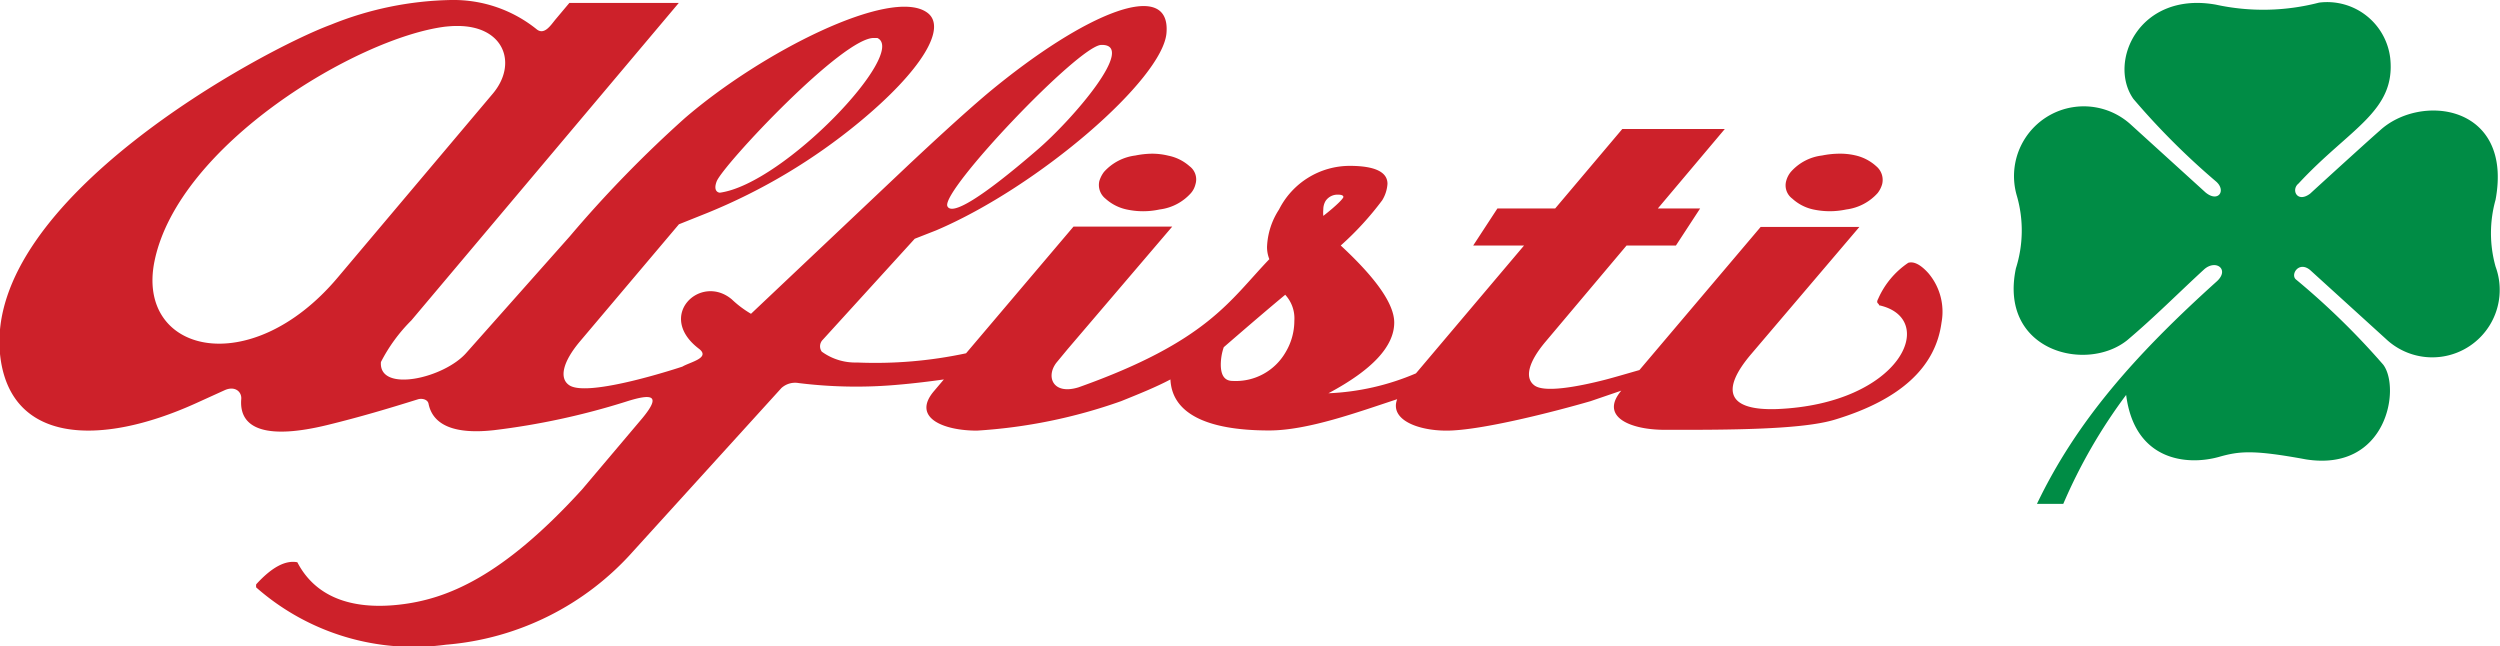 <?xml version="1.0" encoding="UTF-8"?> <svg xmlns="http://www.w3.org/2000/svg" id="Vrstva_1" data-name="Vrstva 1" viewBox="0 0 151.93 39.27"><defs><style>.cls-1{fill:#008c45;}.cls-2{fill:#cd212a;}</style></defs><path class="cls-1" d="M151.66,16.2a7.52,7.52,0,0,1,0-4.06c1.08-5.81-4.58-6.5-7.05-4.19-.32.27-3,2.7-4.22,3.82-.79.59-1.17-.24-.71-.61,3.11-3.36,5.92-4.38,5.58-7.62A3.86,3.86,0,0,0,140.93.16a13.51,13.51,0,0,1-6.28.12c-4.66-.82-6.57,3.5-5,5.73a44.59,44.59,0,0,0,5,5c.67.55.17,1.33-.61.69l-4.58-4.16a4.24,4.24,0,0,0-6.88,4.4,7.61,7.61,0,0,1-.07,4.37c-1.05,5,4.25,6.37,6.76,4.37,1.66-1.4,3.12-2.88,4.68-4.31.71-.63,1.56,0,.78.72-5,4.5-8.54,8.52-10.94,13.53h1.6A32.31,32.31,0,0,1,129.21,24c.51,4,3.68,4.31,5.63,3.77,1.26-.36,2.1-.44,5.31.15,4.9.76,5.75-4.31,4.69-5.75A45.28,45.28,0,0,0,139.55,17c-.39-.28.14-1.17.84-.59L145,20.6A4.1,4.1,0,0,0,151.66,16.2Z"></path><path class="cls-2" d="M78.12,17.93a2.11,2.11,0,0,1,.54,1.56,3.73,3.73,0,0,1-.54,1.93,3.49,3.49,0,0,1-3.21,1.73c-.48,0-.72-.33-.72-1a3.31,3.31,0,0,1,.18-1.05q2.47-2.14,3.74-3.19Zm3.2-6.1c.21,0,.32.05.32.14s-.41.52-1.22,1.15a2.17,2.17,0,0,1,0-.4,1,1,0,0,1,.14-.51A.87.87,0,0,1,81.32,11.83Zm30.41-2.49a5.49,5.49,0,0,0-1,.11,3,3,0,0,0-1.9,1,1.43,1.43,0,0,0-.28.55,1,1,0,0,0,.37,1.07,2.75,2.75,0,0,0,1.28.66,4.77,4.77,0,0,0,2,0,3.08,3.08,0,0,0,1.91-1,1.57,1.57,0,0,0,.27-.53,1.08,1.08,0,0,0-.36-1.1,2.8,2.8,0,0,0-1.28-.66A4.09,4.09,0,0,0,111.73,9.34ZM70,9.34a5.41,5.41,0,0,0-1,.11,3.07,3.07,0,0,0-1.91,1,1.79,1.79,0,0,0-.28.55,1.06,1.06,0,0,0,.37,1.07,2.78,2.78,0,0,0,1.29.66,4.71,4.71,0,0,0,2,0,3.05,3.05,0,0,0,1.91-1,1.27,1.27,0,0,0,.27-.53,1,1,0,0,0-.36-1.1A2.76,2.76,0,0,0,71,9.46,4.15,4.15,0,0,0,70,9.34ZM66.92,2.73C69.14,2.66,65.2,7.26,63,9.14c-3.35,2.89-5.18,4-5.43,3.38C57.24,11.53,65.55,2.78,66.92,2.73ZM53.15,2.31l.17,0c1.87.87-5.67,8.86-9.57,9.4-.06,0-.43-.06-.2-.68C43.92,10.05,51.3,2.16,53.15,2.31ZM27.68,1.58c2.95-.07,3.81,2.28,2.27,4.11L20.52,16.87c-5.31,6.3-12.27,4.59-11.13-1C10.84,8.79,21.73,2.29,27.06,1.62,27.27,1.6,27.48,1.58,27.68,1.58ZM27.43,0a20.37,20.37,0,0,0-7.32,1.5C15.87,3.07-.91,12.15,0,21.51c.55,5.42,6,5.67,11.9,3l1.76-.8c.63-.28,1.05.11,1,.56-.14,1.87,1.66,2.43,5.23,1.56,2-.49,3.71-1,5.5-1.56.25-.08.59,0,.65.25.26,1.34,1.62,1.89,4,1.62a44.25,44.25,0,0,0,8-1.73c1.66-.53,2.13-.37,1,1l-3.67,4.34c-4.84,5.31-8.22,6.68-11.14,7s-5.08-.5-6.16-2.58c-.73-.14-1.56.31-2.5,1.34a.6.6,0,0,0,0,.19A14.49,14.49,0,0,0,27.1,39.18a17.06,17.06,0,0,0,11.39-5.69l9-9.91a1.24,1.24,0,0,1,1.05-.3,28.4,28.4,0,0,0,6.16.09c.81-.07,1.73-.18,2.66-.31l-.61.72c-1.34,1.59.55,2.39,2.62,2.39a32.08,32.08,0,0,0,8.76-1.79c1.09-.44,2.11-.85,3-1.32.09,2,2.08,3.1,6,3.1,2.36,0,5.43-1.13,7.78-1.9-.47,1.23,1.22,1.91,3,1.91,2.08,0,6.58-1.16,8.75-1.79l1.87-.64,0,0c-1.34,1.59.55,2.38,2.63,2.38h1.42c4.57,0,7.49-.16,9-.64q5.87-1.8,6.41-5.88a3.62,3.62,0,0,0-.8-3c-.46-.51-.87-.73-1.22-.63a5.12,5.12,0,0,0-1.83,2.19c-.16.3.06.26.05.39,3.65.8,1.35,6-6.2,6.31-2.91.1-3.51-1.06-1.56-3.35h0L113,13.79h-6l-7.37,8.7c-.77.22-1.55.45-2.09.59-1.68.43-3.67.79-4.28.35s-.41-1.39.67-2.67l4.92-5.84h3l1.47-2.25h-2.57l4.07-4.83H98.59l-4.08,4.83H91l-1.47,2.25h3.09l-6.57,7.77a15.07,15.07,0,0,1-5.32,1.21q4-2.13,4-4.3,0-1.67-3.25-4.68A18.44,18.44,0,0,0,84,12.17a2.17,2.17,0,0,0,.32-1c0-.72-.77-1.09-2.3-1.09a4.82,4.82,0,0,0-4.29,2.65A4.47,4.47,0,0,0,77,15a2,2,0,0,0,.14.75c-2.41,2.51-3.75,5-11.6,7.79-1.56.48-2-.66-1.33-1.51l.67-.81,6.36-7.45h-6l-6.53,7.7h0a26.34,26.34,0,0,1-6.63.56,3.46,3.46,0,0,1-2.14-.66.56.56,0,0,1,.06-.72l5.59-6.14L56.89,14c6.23-2.65,13.78-9.19,14-12C71.16-1.33,66,.71,60.05,5.65,58.45,7,56.52,8.8,55.32,9.92l-9.68,9.15a6.29,6.29,0,0,1-1.17-.88c-1.9-1.59-4.62,1-2,3,.74.56-.53.81-1,1.09,0,0-5.77,1.93-6.89,1.12-.59-.41-.41-1.38.68-2.67l6-7.1,1.75-.7a35.52,35.52,0,0,0,9.19-5.49c3.82-3.15,5.43-5.82,4.11-6.7-2.22-1.51-10,2.4-14.68,6.43a72.74,72.74,0,0,0-7,7.19l-6.27,7.06C27,23,23,23.89,23.15,22A10,10,0,0,1,25,19.47L41.25.18H34.6l-.84,1c-.29.35-.69,1-1.17.58A8.05,8.05,0,0,0,27.43,0Z"></path></svg> 